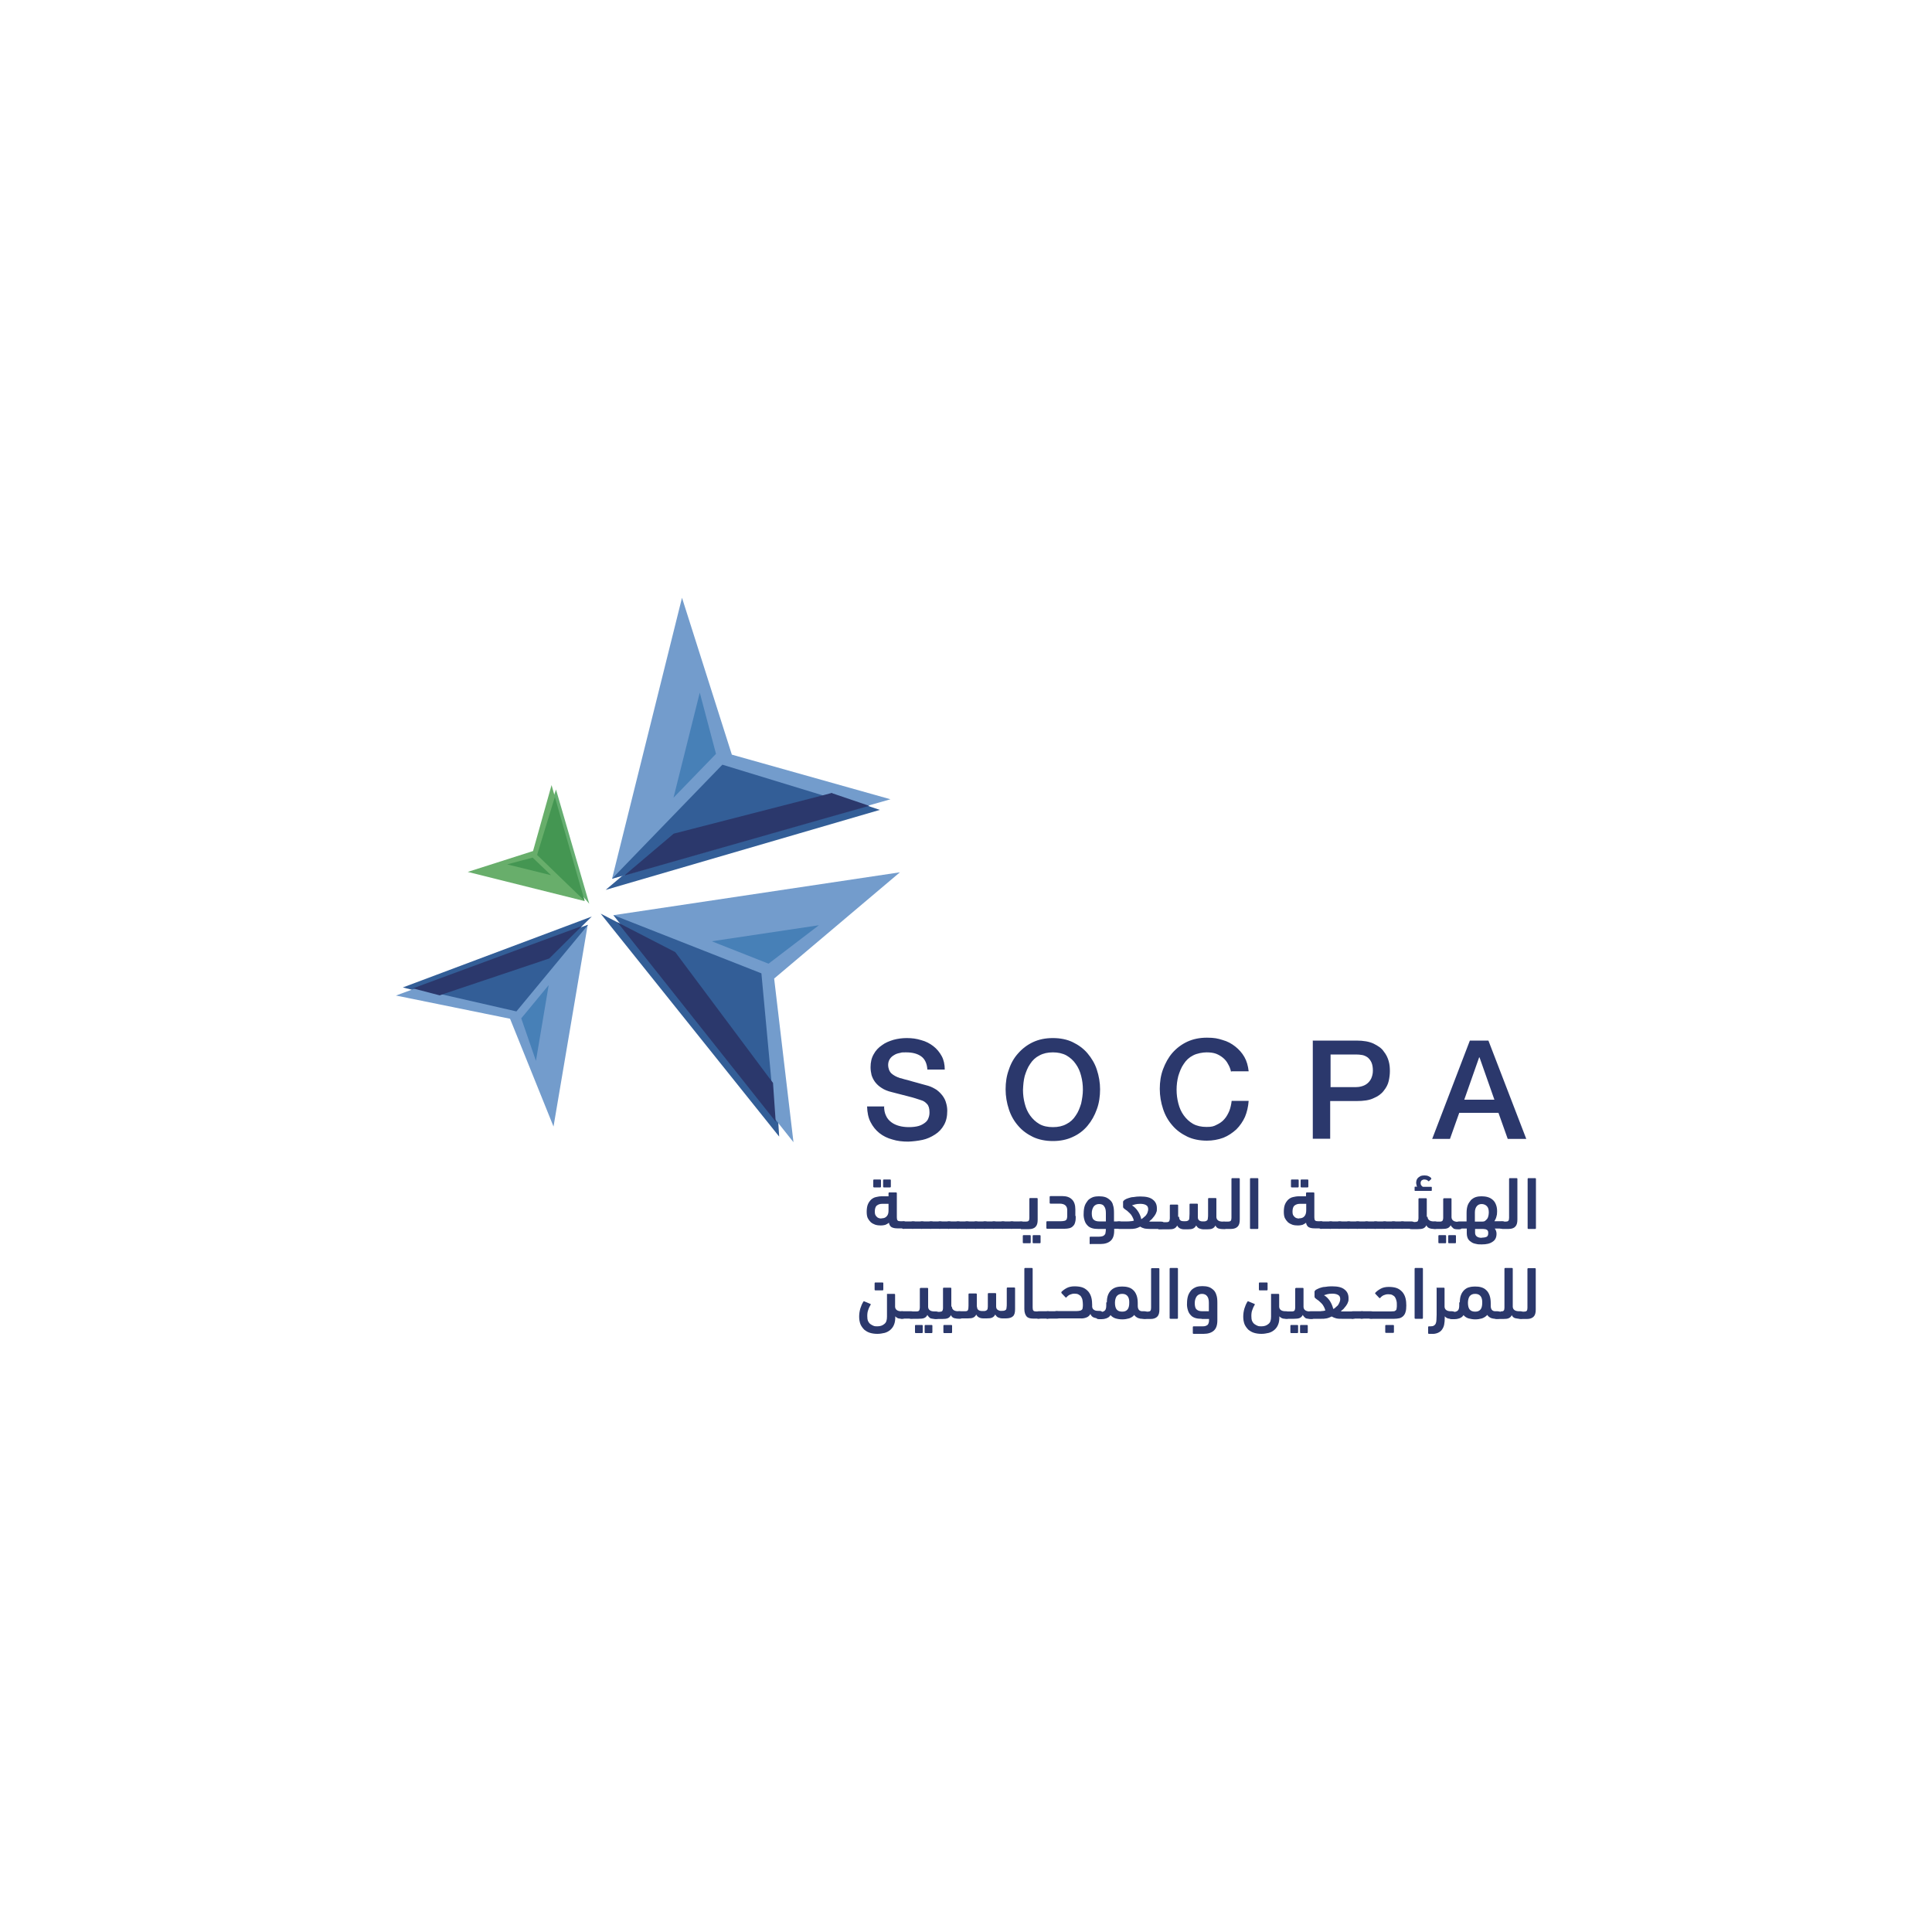 <?xml version="1.0" encoding="UTF-8"?>
<svg id="Layer_2" xmlns="http://www.w3.org/2000/svg" version="1.1" viewBox="0 0 1000 1000">
  <!-- Generator: Adobe Illustrator 29.2.1, SVG Export Plug-In . SVG Version: 2.1.0 Build 116)  -->
  <defs>
    <style>
      .st0 {
        fill: #739ccc;
      }

      .st1 {
        fill: #2b386c;
      }

      .st2 {
        fill: #4780b7;
      }

      .st3 {
        fill: #335e97;
      }

      .st4 {
        fill: #449652;
      }

      .st5 {
        fill: #65ae71;
      }

      .st6 {
        fill: #68ae6b;
      }
    </style>
  </defs>
  <path class="st1" d="M757.9,569.2h15.6l-7.7-21.9h-.2l-7.7,21.9ZM760.9,538.6h9.5l19.6,50.9h-9.6l-4.8-13.5h-20.3l-4.8,13.5h-9.2s19.5-50.9,19.5-50.9ZM457.6,572.5c0,1.9.3,3.6,1,5,.6,1.4,1.6,2.5,2.8,3.4,1.2.9,2.6,1.5,4.1,1.9,1.5.4,3.2.6,5,.6s3.6-.2,5-.6c1.4-.4,2.5-1.1,3.3-1.7.9-.7,1.5-1.5,1.8-2.5.4-1,.5-1.9.5-2.9,0-1.9-.4-3.4-1.3-4.3-.8-.9-1.8-1.6-2.9-1.9-2.1-.7-4.2-1.4-6.3-1.9-2.3-.6-5.3-1.4-8.9-2.3-2.2-.5-4.1-1.3-5.4-2.2-1.3-.8-2.5-1.9-3.4-3.1-.8-1.1-1.4-2.3-1.8-3.6-.3-1.3-.5-2.6-.5-4,0-2.6.5-4.8,1.6-6.7,1-1.9,2.5-3.5,4.3-4.7,1.7-1.3,3.7-2.1,6-2.8,2.2-.6,4.5-.9,6.8-.9,2.7,0,5.1.3,7.6,1.1,2.3.6,4.4,1.7,6.2,3.1,1.8,1.4,3.2,3.1,4.3,5.1,1.1,2,1.6,4.4,1.6,7h-9c-.2-3.3-1.4-5.6-3.3-6.9-2-1.4-4.6-2-7.7-2s-2.1.1-3.2.3c-1.1.2-2.1.5-3,1.1-.9.5-1.7,1.2-2.2,2-.6.9-.9,1.9-.9,3.2s.5,3.2,1.7,4.3c1.1,1,2.6,1.8,4.4,2.4.2,0,1,.2,2.2.6,1.3.3,2.8.7,4.4,1.2,1.6.4,3.2.9,4.7,1.3,1.5.4,2.7.7,3.3.9,1.7.5,3.1,1.3,4.4,2.1,1.3,1,2.2,1.9,3.1,3.1.9,1.2,1.5,2.5,1.8,3.7.4,1.3.6,2.7.6,4,0,2.9-.5,5.3-1.7,7.4-1.1,2-2.7,3.7-4.6,4.9-2,1.3-4.2,2.3-6.5,2.8-2.4.5-4.9.8-7.4.9-2.9,0-5.7-.3-8.2-1.1-2.6-.7-4.8-1.8-6.7-3.3-1.9-1.5-3.5-3.5-4.6-5.7-1.2-2.3-1.7-5-1.8-8.1h8.9c0-.1,0-.1,0-.1ZM545,544.7c-2.7,0-5,.5-7,1.6-2,1-3.6,2.5-4.8,4.4-1.3,1.8-2.1,4-2.8,6.2-.6,2.3-.8,4.7-.9,7.2,0,2.5.3,4.8.9,7.1.6,2.4,1.5,4.4,2.8,6.2,1.3,1.8,2.9,3.3,4.8,4.4,1.9,1.1,4.3,1.6,7,1.6s5-.5,7-1.6c2-1,3.6-2.5,4.8-4.4,1.3-1.8,2.1-4,2.8-6.2.5-2.4.9-4.7.9-7.2s-.3-4.8-.9-7.1c-.6-2.4-1.5-4.4-2.8-6.2-1.2-1.8-2.9-3.3-4.8-4.4-2-1.1-4.4-1.6-7-1.6h0ZM545,537.3c3.8,0,7.3.7,10.2,2.1,2.9,1.4,5.6,3.3,7.7,5.8,2.1,2.5,3.8,5.3,4.8,8.4,1.1,3.3,1.7,6.8,1.7,10.2,0,3.6-.5,7.2-1.7,10.4-1.1,3.1-2.7,6-4.8,8.5-2.1,2.5-4.6,4.4-7.7,5.8-3,1.4-6.4,2.1-10.2,2.1s-7.3-.7-10.3-2.1c-2.9-1.4-5.6-3.3-7.7-5.8-2.2-2.5-3.8-5.4-4.8-8.5-1.1-3.3-1.7-6.8-1.7-10.4,0-3.6.5-7,1.7-10.2,1-3.1,2.6-6,4.8-8.4,2.1-2.4,4.7-4.4,7.7-5.8,3-1.4,6.4-2.1,10.2-2.1h0ZM637.2,554.8c-.3-1.4-.8-2.8-1.6-4.1-.6-1.2-1.5-2.3-2.6-3.2-1.1-.9-2.3-1.6-3.6-2.1-1.4-.5-3-.7-4.9-.7s-5,.5-7,1.6c-2,1-3.6,2.5-4.8,4.4-1.3,1.8-2.1,4-2.8,6.2-.6,2.3-.9,4.7-.9,7.1,0,2.5.3,4.8.9,7.1.6,2.4,1.5,4.4,2.8,6.2,1.3,1.8,2.9,3.3,4.8,4.4,2,1.1,4.3,1.6,7,1.6s3.7-.3,5.2-1.1c1.5-.7,2.9-1.6,4-2.9,1.1-1.2,1.9-2.7,2.6-4.3.6-1.6,1-3.4,1.2-5.2h8.8c-.2,3-.9,5.9-1.9,8.3-1.1,2.4-2.6,4.6-4.5,6.5-2,1.8-4.2,3.3-6.7,4.3-2.7,1-5.6,1.5-8.5,1.5-3.8,0-7.3-.7-10.2-2.1-2.9-1.4-5.6-3.3-7.7-5.8-2.2-2.5-3.8-5.4-4.8-8.5-1.1-3.3-1.7-6.8-1.7-10.4,0-3.6.5-7,1.7-10.2,1.2-3.2,2.8-6.1,4.8-8.4,2.1-2.4,4.7-4.4,7.7-5.8,3-1.4,6.4-2.1,10.2-2.1s5.6.4,8.1,1.2c2.6.7,4.7,1.9,6.6,3.4,1.9,1.5,3.5,3.3,4.7,5.4,1.2,2.1,1.9,4.6,2.2,7.4h-9v.3h0ZM688.6,562.7h13c1,0,2-.1,3.1-.4,1.1-.3,2-.7,2.9-1.4.9-.7,1.6-1.6,2.1-2.6.5-1.1.9-2.5.9-4.1s-.2-3-.7-4.2c-.5-1.1-1.1-1.9-1.9-2.6-.8-.6-1.8-1.1-2.8-1.3-1.1-.2-2.2-.3-3.3-.3h-13.2v16.8ZM679.6,538.6h22.5c3.6,0,6.6.5,8.9,1.6,2.2,1.1,4.1,2.3,5.2,4,1.3,1.6,2.1,3.3,2.6,5.1s.6,3.5.6,5.1-.2,3.3-.6,5.1-1.3,3.5-2.6,5.1c-1.2,1.6-3,2.9-5.2,3.8-2.2,1.1-5.2,1.5-8.9,1.5h-13.6v19.5h-9v-50.9h0Z"/>
  <path class="st3" d="M310.9,472.9l92.4,115.4-1.7-27-50.7-67.8-40-20.6h0Z"/>
  <path class="st0" d="M317.5,473.8l93.2,117.4-10-84.7,65.1-55s-148.3,22.2-148.3,22.2Z"/>
  <path class="st3" d="M401.1,579.1l-7-75.3-76.5-30.1s83.6,105.4,83.6,105.4Z"/>
  <path class="st2" d="M423.9,478.9l-55.5,8.3,29.4,11.6,26.2-20Z"/>
  <path class="st3" d="M429.8,410.6l-81.9,20.9-34.4,29.1,141.9-41.4-25.6-8.6h0Z"/>
  <path class="st0" d="M353,309.4l-36.2,145.4,144.1-41.1-82.1-23.1-25.8-81.2h0Z"/>
  <path class="st3" d="M373.9,395.8l-57.1,59h.1l129.3-36.9s-72.3-22.1-72.3-22.1Z"/>
  <path class="st2" d="M362.2,358.5l-13.6,54.4,22-22.7-8.4-31.7h0Z"/>
  <path class="st5" d="M287.8,408.6l-3.6,10.7,8.7,34.2,12.1,14.3s-17.2-59.1-17.2-59.1Z"/>
  <path class="st6" d="M285.5,406.3l-9.6,34.2-33.8,10.8,60.5,15.1s-17.1-60-17.1-60Z"/>
  <path class="st4" d="M287.2,412.5l-9.2,30,24.6,23.8-15.4-53.8h0ZM275.7,443.9l-13.2,3.5,22.7,5.6-9.5-9.1Z"/>
  <path class="st3" d="M208.5,511.1l18.5,4.7,56.7-19.1,22.6-22.3-97.8,36.7h0Z"/>
  <path class="st0" d="M205,515.3l59,12,22.5,55.8,17.7-104.4-99.3,36.6Z"/>
  <path class="st3" d="M304.3,478.7l-89.1,32.9,52.1,11.9,37-44.7Z"/>
  <path class="st2" d="M269.8,527.1l7.6,22,6.6-39.2-14.2,17.2h0Z"/>
  <path class="st1" d="M400.1,560.5l-2.5-3.3-48.1-64.4-29.9-15.4,80.1,100.9,1.8,2.3s-1.4-20.2-1.4-20.2ZM430.7,410.4h-.1l-4.1,1.1-77.8,20-25.6,21.7,102.1-29.1,24.7-7-19.1-6.5ZM213.8,511.6l13.8,3.6,2.8-1,53.9-18.1,16.9-16.8-87.3,32.2h0ZM457.5,614.6c-.2,0-.4-.1-.4-.4v-3.3c0-.2.1-.4.4-.4h3.2c.2,0,.4.1.4.4v3.3c0,.2-.1.4-.4.4h-3.2ZM456.2,630.6c1.3,0,2.1-.3,2.8-1.1s.9-1.7.9-3.1v-3.3h-3.4c-1,0-1.9.3-2.7.9-.6.5-1,1.6-1,3.1s.3,2,1,2.7c.5.6,1.4.9,2.5.9ZM452.4,614.6c-.2,0-.4-.1-.4-.4v-3.3c0-.2.1-.4.4-.4h3.2c.2,0,.4.1.4.4v3.3c0,.2-.1.4-.4.4h-3.2ZM459.9,619.3v-1.7c0-.2.1-.4.4-.4h3.5c.2,0,.4.1.4.4v12.5c0,.7.1,1.3.4,1.6.3.3.7.4,1.4.4h1.5c1.1,0,1.6.6,1.6,1.9s-.1,1.3-.3,1.5-.6.3-1.2.3h-3.1c-1.3,0-2.2-.2-3-.6-.7-.4-1.2-1.2-1.4-2.3-.6.5-1.2.8-1.9,1.1-.8.2-1.6.3-2.3.3-1,0-1.9-.1-2.9-.4-.8-.3-1.6-.7-2.3-1.3-.7-.7-1.2-1.4-1.6-2.2-.4-1-.5-2-.5-3.3s.2-2.8.6-3.7c.4-1,1-1.8,1.7-2.5.7-.6,1.5-1.1,2.5-1.3.9-.2,1.8-.4,2.9-.4h3.6v.2h0Z"/>
  <path class="st1" d="M468,636.1c-.5,0-.9-.1-1.1-.4-.2-.2-.3-.7-.3-1.5s.1-1.3.3-1.6c.2-.3.5-.4,1.1-.4h4.7c.5,0,.9.1,1.2.4.2.3.4.7.4,1.5s-.1,1.4-.3,1.6-.6.3-1.2.3h-4.8Z"/>
  <path class="st1" d="M472.6,636.1c-.5,0-.9-.1-1.1-.4-.2-.2-.3-.7-.3-1.5s.1-1.3.3-1.6.5-.4,1.1-.4h4.7c.5,0,.9.1,1.2.4.2.3.4.7.4,1.5s-.1,1.4-.3,1.6-.6.3-1.2.3h-4.8s0,.1,0,.1Z"/>
  <path class="st1" d="M477.3,636.1c-.5,0-.9-.1-1.1-.4-.2-.2-.3-.7-.3-1.5s.1-1.3.3-1.6c.2-.3.5-.4,1.1-.4h4.7c.5,0,.9.1,1.2.4.2.3.4.7.4,1.5s-.1,1.4-.3,1.6c-.2.2-.6.3-1.2.3h-4.8s0,.1,0,.1Z"/>
  <path class="st1" d="M481.9,636.1c-.5,0-.9-.1-1.1-.4-.2-.2-.3-.7-.3-1.5s.1-1.3.3-1.6c.2-.3.5-.4,1.1-.4h4.7c.5,0,.9.1,1.2.4.2.3.4.7.4,1.5s-.1,1.4-.3,1.6-.6.3-1.2.3h-4.8s0,.1,0,.1Z"/>
  <path class="st1" d="M486.6,636.1c-.5,0-.9-.1-1.1-.4-.2-.2-.3-.7-.3-1.5s.1-1.3.3-1.6c.2-.3.5-.4,1.1-.4h4.7c.5,0,.9.1,1.2.4.2.3.4.7.4,1.5s-.1,1.4-.3,1.6-.6.3-1.2.3h-4.8s0,.1,0,.1Z"/>
  <path class="st1" d="M491.2,636.1c-.5,0-.9-.1-1.1-.4-.2-.2-.3-.7-.3-1.5s.1-1.3.3-1.6.5-.4,1.1-.4h4.7c.5,0,.9.1,1.2.4.2.3.4.7.4,1.5s-.1,1.4-.3,1.6c-.2.2-.6.3-1.2.3h-4.8s0,.1,0,.1Z"/>
  <path class="st1" d="M495.9,636.1c-.5,0-.9-.1-1.1-.4-.2-.2-.3-.7-.3-1.5s.1-1.3.3-1.6c.2-.3.5-.4,1.1-.4h4.7c.5,0,.9.1,1.2.4.2.3.4.7.4,1.5s-.1,1.4-.3,1.6-.6.3-1.2.3h-4.8s0,.1,0,.1Z"/>
  <path class="st1" d="M500.5,636.1c-.5,0-.9-.1-1.1-.4-.2-.2-.3-.7-.3-1.5s.1-1.3.3-1.6.5-.4,1.1-.4h4.7c.5,0,.9.1,1.2.4.2.3.4.7.4,1.5s-.1,1.4-.3,1.6-.6.3-1.2.3h-4.8c0,.1,0,.1,0,.1Z"/>
  <path class="st1" d="M505.2,636.1c-.5,0-.9-.1-1.1-.4-.2-.2-.3-.7-.3-1.5s.1-1.3.3-1.6.5-.4,1.1-.4h4.7c.5,0,.9.1,1.2.4.2.3.4.7.4,1.5s-.1,1.4-.3,1.6-.6.3-1.2.3h-4.8c0,.1,0,.1,0,.1Z"/>
  <path class="st1" d="M509.8,636.1c-.5,0-.9-.1-1.1-.4-.2-.2-.3-.7-.3-1.5s.1-1.3.3-1.6.5-.4,1.1-.4h4.7c.5,0,.9.1,1.2.4.2.3.4.7.4,1.5s-.1,1.4-.3,1.6-.6.3-1.2.3h-4.8s0,.1,0,.1Z"/>
  <path class="st1" d="M514.5,636.1c-.5,0-.9-.1-1.1-.4-.2-.2-.3-.7-.3-1.5s.1-1.3.3-1.6.5-.4,1.1-.4h4.7c.5,0,.9.1,1.2.4.2.3.4.7.4,1.5s-.1,1.4-.3,1.6-.6.3-1.2.3h-4.8Z"/>
  <path class="st1" d="M519.1,636.1c-.5,0-.9-.1-1.1-.4-.2-.2-.3-.7-.3-1.5s.1-1.3.3-1.6.5-.4,1.1-.4h4.7c.5,0,.9.1,1.2.4.2.3.4.7.4,1.5s-.1,1.4-.3,1.6c-.2.2-.6.3-1.2.3h-4.8s0,.1,0,.1Z"/>
  <path class="st1" d="M523.8,636.1c-.5,0-.9-.1-1.1-.4-.2-.2-.3-.7-.3-1.5s.1-1.3.3-1.6.5-.4,1.1-.4h4.7c.5,0,.9.1,1.2.4.2.3.4.7.4,1.5s-.1,1.4-.3,1.6-.6.3-1.2.3h-4.8s0,.1,0,.1Z"/>
  <path class="st1" d="M534.9,643.5c-.2,0-.4-.1-.4-.4v-3.4c0-.2.1-.4.4-.4h3.3c.2,0,.4.1.4.4v3.4c0,.2-.1.4-.4.4h-3.3ZM529.8,643.5c-.2,0-.4-.1-.4-.4v-3.4c0-.2.1-.4.4-.4h3.3c.2,0,.4.1.4.4v3.4c0,.2-.1.4-.4.4h-3.3ZM528.5,636c-.4,0-.8,0-1.2-.3-.2-.2-.4-.7-.4-1.4s.1-1.3.3-1.6c.2-.3.6-.4,1.2-.4h2.6c.6,0,1.1-.1,1.4-.4s.4-.9.4-1.6v-9.8c0-.2.1-.4.4-.4h3.5c.2,0,.4.1.4.4v10.8c0,1.7-.3,2.9-1.1,3.7-.6.7-1.8,1.2-3.4,1.2h-4.2c0-.1,0-.1,0-.1ZM556.8,629.4c0,1.1,0,2.2-.3,3.2-.2.8-.5,1.5-1.1,2-.4.5-1.1.9-1.8,1.1-.8.2-1.7.3-2.6.3h-9c-.2,0-.4-.1-.4-.4v-3.1c0-.2.1-.4.4-.4h7.2c.7,0,1.3-.1,1.7-.2.4,0,.7-.3,1-.5.2-.2.3-.5.4-1,.1-.4.1-.9.1-1.4v-2.6c0-2.2-1.3-3.4-4-3.4h-4.7c-.2,0-.4-.1-.4-.4v-3.1c0-.2.1-.4.4-.4h6.2c2,0,3.7.5,4.9,1.7,1.2,1.1,1.8,2.9,1.8,5.2v3.4s.1,0,.1,0ZM568.9,623.2c-1.1,0-2.1.4-2.8,1.3-.6.9-1,2-1,3.5s.3,2.8,1,3.3c.6.6,1.6.9,2.9.9h3.4v-4.4c0-1.5-.3-2.7-.9-3.4-.5-.9-1.5-1.2-2.7-1.2ZM564.4,644c-.2,0-.4-.1-.4-.4v-3.1c0-.2.1-.4.4-.4h4.5c.6,0,1.1-.1,1.6-.2.4-.1.8-.3,1.1-.6.3-.3.6-.7.6-1.2.1-.5.2-1.2.2-2h-4c-1.2,0-2.2-.1-3.2-.4-.9-.3-1.7-.7-2.3-1.4-.7-.7-1.2-1.5-1.5-2.5-.4-1.2-.6-2.5-.5-3.7,0-1.6.2-2.9.6-4.1.4-1.1,1.1-2,1.7-2.8.7-.7,1.6-1.2,2.6-1.6,1-.3,1.9-.4,3-.4s2.2.1,3.2.4,1.8.9,2.5,1.5c.8.7,1.4,1.6,1.6,2.7.4,1.1.5,2.5.5,4v4.4h2.7c.5,0,.9.1,1.2.4.3.4.4,1,.4,1.5,0,.9-.1,1.4-.3,1.6-.2.2-.6.3-1.2.3h-2.7v.9c0,2.5-.6,4.2-1.8,5.3-1.2,1.1-3,1.7-5.3,1.7h-5.1s0,.2,0,.2Z"/>
  <path class="st1" d="M590.8,631c.5-.3.9-.6,1.3-1,.4-.3.9-.7,1.2-1.2.3-.4.6-.9.7-1.4.2-.5.3-1,.3-1.5,0-1.1-.4-1.8-1.2-2.2-.7-.4-1.7-.6-2.9-.6s-1.9.1-2.7.3c-.7.2-1.3.4-1.6.5,1.2.7,2.2,1.7,3,2.9.9,1.3,1.5,2.7,1.8,4.2h0ZM590.3,619.3c3,0,5.1.5,6.5,1.7,1.4,1.1,2,2.6,2,4.4s-.1,1.5-.3,2.1c-.2.7-.6,1.3-1,1.9l-1.3,1.6c-.5.4-1,.9-1.4,1.2.2,0,.4.1.6.1h5.6c.6,0,1,.1,1.2.4.2.3.3.9.3,1.6s-.1,1.2-.3,1.5c-.2.2-.6.3-1.2.3h-5.8c-1,0-1.8-.1-2.7-.2-.8-.2-1.6-.5-2.3-1-.8.4-1.7.8-2.7,1-1,.2-1.8.2-2.6.2h-5.6c-.5,0-.9-.1-1.2-.4s-.4-.7-.4-1.5.1-1.2.2-1.5c.2-.3.5-.5,1.3-.5h4.5c.4,0,.9,0,1.4-.1.5,0,1.2-.1,1.8-.3-.2-.8-.5-1.5-.9-2.2-.3-.6-.7-1.1-1.2-1.6-.4-.4-1-.9-1.4-1.3-.5-.3-1-.7-1.5-1.1-.3-.2-.4-.4-.5-.5,0-.2-.1-.3-.1-.5v-2.5c0-.3.2-.6.7-1,.6-.4,1.2-.7,1.9-.9.9-.3,1.8-.6,2.8-.6,1.1-.2,2.2-.3,3.3-.3Z"/>
  <path class="st1" d="M610.3,629.8c0,.9.2,1.4.6,1.8.4.4,1.1.5,2,.5s1.2,0,1.5-.1c.4-.1.6-.3.9-.5.2-.3.3-.8.3-1.2,0-.5.1-1.2.1-2v-4.9c0-.2.1-.4.4-.4h3.5c.2,0,.4.1.4.4v6.5c0,.9.2,1.4.7,1.8.6.4,1.2.5,1.9.5.6,0,1.1,0,1.4-.1.3-.1.6-.3.9-.5.2-.3.3-.8.3-1.2.1-.5.1-1.2.1-1.9v-8c0-.2.1-.4.4-.4h3.5c.2,0,.4.1.4.4v9.4c0,.7.3,1.4.9,1.8.5.4,1.4.6,2.3.6h.6c.5,0,.9.1,1.2.4.2.3.4.7.4,1.5s-.1,1.3-.4,1.6c-.2.3-.6.4-1.2.4-1,0-1.9-.1-2.6-.3-.7-.2-1.3-.7-1.7-1.6-.3.7-.9,1.3-1.6,1.6-.6.3-1.6.4-2.8.4h-1.7c-.8,0-1.6-.2-2.4-.5-.6-.3-1.1-.9-1.5-1.5-.3.7-.9,1.3-1.6,1.6-.6.3-1.6.4-2.8.4h-1.7c-1.8,0-3.1-.7-3.7-2-.3.7-.9,1.3-1.6,1.6-.6.3-1.6.4-2.8.4h-4.9c-.2,0-.4,0-.5-.2-.1-.1-.3-.3-.3-.5-.1-.2-.1-.5-.1-1,0-.7.1-1.3.3-1.6s.6-.4,1.2-.4h3.1c.4,0,.7,0,1.1-.2.3-.1.4-.4.5-.6.1-.4.2-.8.2-1.2v-6.7c0-.2.1-.4.4-.4h3.5c.2,0,.4.1.4.4v5.9h.1,0Z"/>
  <path class="st1" d="M633.8,636c-.4,0-.8,0-1.2-.3-.2-.2-.4-.7-.4-1.5s.1-1.3.3-1.5c.2-.3.6-.4,1.2-.4h1.9c.6,0,1.1-.1,1.4-.4.3-.3.4-.9.4-1.6v-20.1c0-.2.1-.4.4-.4h3.5c.2,0,.4.1.4.4v21c0,1.7-.3,2.9-1.1,3.7-.7.7-1.8,1.2-3.4,1.2h-3.5s0-.1,0-.1ZM651.3,635.7c0,.2-.1.4-.4.4h-3.5c-.2,0-.4-.1-.4-.4v-25.5c0-.2.1-.4.4-.4h3.5c.2,0,.4.1.4.4v25.5ZM673.6,614.6c-.2,0-.4-.1-.4-.4v-3.3c0-.2.1-.4.4-.4h3.2c.2,0,.4.1.4.4v3.3c0,.2-.1.4-.4.4h-3.2ZM672.4,630.6c1.3,0,2.1-.3,2.8-1.1.6-.7.9-1.7.9-3.1v-3.3h-3.4c-1,0-1.9.3-2.7.9-.6.5-1,1.6-1,3.1s.3,2,1,2.7c.5.6,1.4.9,2.5.9ZM668.6,614.6c-.2,0-.4-.1-.4-.4v-3.3c0-.2.1-.4.4-.4h3.2c.2,0,.4.1.4.4v3.3c0,.2-.1.4-.4.4h-3.2ZM676,619.3v-1.7c0-.2.1-.4.4-.4h3.5c.2,0,.4.1.4.4v12.5c0,.7.1,1.3.4,1.6.3.3.7.4,1.4.4h1.5c1.1,0,1.6.6,1.6,1.9s-.1,1.3-.3,1.5-.6.3-1.2.3h-3.3c-1.3,0-2.2-.2-3-.6-.7-.4-1.2-1.2-1.4-2.3-.6.5-1.2.8-1.9,1.1-.8.2-1.6.3-2.3.3-1,0-2-.1-2.9-.4-.8-.3-1.6-.7-2.3-1.3-.7-.7-1.2-1.4-1.6-2.2-.4-1-.5-2-.5-3.3s.2-2.8.6-3.7c.4-1,1-1.8,1.7-2.5.7-.6,1.5-1.1,2.5-1.3.9-.2,1.8-.4,2.9-.4h3.8v.2h0Z"/>
  <path class="st1" d="M684.1,636.1c-.5,0-.9-.1-1.1-.4-.2-.2-.3-.7-.3-1.5s.1-1.3.3-1.6.5-.4,1.1-.4h4.7c.5,0,.9.1,1.2.4.2.3.4.7.4,1.5s-.1,1.4-.3,1.6-.6.3-1.2.3h-4.8s0,.1,0,.1Z"/>
  <path class="st1" d="M688.8,636.1c-.5,0-.9-.1-1.1-.4-.2-.2-.3-.7-.3-1.5s.1-1.3.3-1.6.5-.4,1.1-.4h4.7c.5,0,.9.1,1.2.4.2.3.4.7.4,1.5s-.1,1.4-.3,1.6-.6.3-1.2.3h-4.8s0,.1,0,.1Z"/>
  <path class="st1" d="M693.4,636.1c-.5,0-.9-.1-1.1-.4-.2-.2-.3-.7-.3-1.5s.1-1.3.3-1.6.5-.4,1.1-.4h4.7c.5,0,.9.1,1.2.4.2.3.4.7.4,1.5s-.1,1.4-.3,1.6c-.2.2-.6.3-1.2.3h-4.8s0,.1,0,.1Z"/>
  <path class="st1" d="M698.1,636.1c-.5,0-.9-.1-1.1-.4-.2-.2-.3-.7-.3-1.5s.1-1.3.3-1.6.5-.4,1.1-.4h4.7c.5,0,.9.1,1.2.4.2.3.4.7.4,1.5s-.1,1.4-.3,1.6-.6.3-1.2.3h-4.8s0,.1,0,.1Z"/>
  <path class="st1" d="M702.7,636.1c-.5,0-.9-.1-1.1-.4-.2-.2-.3-.7-.3-1.5s.1-1.3.3-1.6.5-.4,1.1-.4h4.7c.5,0,.9.1,1.2.4.2.3.4.7.4,1.5s-.1,1.4-.3,1.6c-.2.2-.6.3-1.2.3h-4.8s0,.1,0,.1Z"/>
  <path class="st1" d="M707.4,636.1c-.5,0-.9-.1-1.1-.4-.2-.2-.3-.7-.3-1.5s.1-1.3.3-1.6.5-.4,1.1-.4h4.7c.5,0,.9.1,1.2.4.2.3.4.7.4,1.5s-.1,1.4-.3,1.6-.6.3-1.2.3h-4.8s0,.1,0,.1Z"/>
  <path class="st1" d="M712,636.1c-.5,0-.9-.1-1.1-.4-.2-.2-.3-.7-.3-1.5s.1-1.3.3-1.6.5-.4,1.1-.4h4.7c.5,0,.9.1,1.2.4.2.3.4.7.4,1.5s-.1,1.4-.3,1.6-.6.3-1.2.3h-4.8s0,.1,0,.1Z"/>
  <path class="st1" d="M716.7,636.1c-.5,0-.9-.1-1.1-.4-.2-.2-.3-.7-.3-1.5s.1-1.3.3-1.6.5-.4,1.1-.4h4.7c.5,0,.9.1,1.2.4.2.3.4.7.4,1.5s-.1,1.4-.3,1.6-.6.3-1.2.3h-4.8s0,.1,0,.1Z"/>
  <path class="st1" d="M721.2,636.1c-.5,0-.9-.1-1.1-.4-.2-.2-.3-.7-.3-1.5s.1-1.3.3-1.6.5-.4,1.1-.4h4.7c.5,0,.9.1,1.2.4.3.4.4,1,.4,1.5,0,.9-.1,1.4-.3,1.6-.2.2-.6.3-1.2.3h-4.8s0,.1,0,.1Z"/>
  <path class="st1" d="M725.9,636.1c-.5,0-.9-.1-1.1-.4-.2-.2-.3-.7-.3-1.5s.1-1.3.3-1.6.5-.4,1.1-.4h4.7c.5,0,.9.1,1.2.4.2.3.4.7.4,1.5s-.1,1.4-.3,1.6-.6.3-1.2.3h-4.8s0,.1,0,.1Z"/>
  <path class="st1" d="M733.6,614.3c-.2-.2-.4-.5-.4-.9-.1-.4-.2-.8-.2-1.2,0-.4.1-.9.2-1.3.1-.4.4-.9.7-1.2.3-.3.7-.6,1.4-1,.5-.2,1.2-.3,2-.3s1.5.1,2.1.4c.6.3,1.2.6,1.4,1.1.1.2.1.3,0,.4l-1.2,1.1c-.1.1-.2.1-.3-.1-.2-.2-.5-.4-.9-.6-.4-.1-.8-.2-1.2-.2-.5,0-1,.2-1.4.5-.3.3-.5.8-.5,1.3,0,.5.1,1,.4,1.3.2.3.5.6.9.7h4.3c.1,0,.2.1.2.3v1.5c0,.2-.1.3-.2.3h-8.5c-.1,0-.2-.1-.2-.3v-1.6c0-.2.1-.3.2-.3h1.2ZM738.9,629.8c0,.7.3,1.4.9,1.8.5.4,1.4.6,2.3.6h.6c.5,0,.9.1,1.2.4.2.3.4.7.4,1.5s-.1,1.3-.3,1.6c-.2.3-.6.4-1.2.4-.9,0-1.8,0-2.7-.3-.8-.2-1.5-.8-1.8-1.6-.3.7-.9,1.3-1.6,1.6-.7.3-1.7.4-2.9.4h-3.1c-.4,0-.8,0-1.2-.2-.3-.3-.4-.7-.4-1.1,0-.6.1-1.3.3-1.7.2-.5.6-.7,1.2-.7h1.8c.4,0,.7-.1,1.1-.2.3-.1.4-.4.5-.6.1-.4.2-.8.2-1.2v-9.9c0-.2.1-.4.4-.4h3.5c.2,0,.4.1.4.4v9.2s.2,0,.2,0Z"/>
  <path class="st1" d="M750,643.5c-.2,0-.4-.1-.4-.4v-3.4c0-.2.1-.4.4-.4h3.2c.2,0,.4.1.4.4v3.4c0,.2-.1.4-.4.4h-3.2ZM744.9,643.5c-.2,0-.4-.1-.4-.4v-3.4c0-.2.1-.4.4-.4h3.2c.2,0,.4.1.4.4v3.4c0,.2-.1.4-.4.4h-3.2ZM750.9,634.1c-.3.7-.9,1.3-1.6,1.6-.7.3-1.7.4-3,.4h-3.6c-.4,0-.8,0-1.2-.3-.2-.2-.4-.7-.4-1.5s.1-1.3.3-1.6c.2-.3.6-.4,1.2-.4h2.6c.4,0,.7,0,1.1-.2.3-.1.4-.4.5-.6.1-.3.2-.6.2-1.2v-9.7c0-.1.1-.2.2-.3.1-.1.3-.1.4-.1h3.3c.2,0,.4.1.4.4v9.4c0,.7.3,1.4.9,1.8.5.4,1.4.6,2.3.6h.6c.5,0,.9.1,1.2.4.2.3.4.7.4,1.5s-.1,1.3-.3,1.6c-.2.3-.6.4-1.2.4-.9,0-1.8,0-2.7-.3-.6-.5-1.3-1.1-1.7-1.9Z"/>
  <path class="st1" d="M767,640.6c1.2,0,2-.2,2.6-.5.5-.4.7-1,.7-1.7s0-.7-.1-1.1c-.1-.3-.3-.5-.5-.7-.4-.2-.8-.4-1.2-.4-.4-.1-1.1-.1-1.8-.1h-3.2v2c0,1.6,1.2,2.6,3.5,2.6h0ZM767,623.2c-1.1,0-1.9.3-2.6,1.1-.6.7-1,1.8-1,3.2v4.8h3.8c.6,0,1.1-.1,1.5-.4.4-.3.7-.6,1.1-1.1s.4-1,.6-1.5c.1-.5.2-1.2.2-1.7,0-1.5-.3-2.6-1-3.3-.7-.7-1.6-1.1-2.8-1.1h0ZM753.8,634.1c0-.7.1-1.3.3-1.5.2-.3.6-.4,1.2-.4h3.8v-4.4c0-1.6.2-2.9.6-4,.4-1.1,1.1-1.9,1.7-2.7.7-.6,1.5-1.2,2.5-1.5,1-.3,1.9-.4,2.9-.4s2.2.1,3.2.4c1,.3,1.8.7,2.6,1.4.7.6,1.3,1.4,1.7,2.5.4,1,.6,2.1.6,3.5s-.1,1.9-.4,2.9c-.2.8-.6,1.5-1,2.2h4c.5,0,1,.1,1.2.4.2.2.3.7.3,1.5s-.1,1.2-.4,1.5c-.2.3-.6.4-1.2.4h-3.7c.6.8.9,1.7.9,2.7,0,1.8-.6,3.2-2,4.1-1.4,1-3.2,1.4-5.6,1.4s-2.2-.1-3.2-.3c-1-.2-1.8-.5-2.5-1.1-.7-.4-1.3-1.1-1.6-1.8-.4-.9-.5-1.8-.5-2.8v-2.2h-3.8c-1,.1-1.5-.5-1.5-1.8Z"/>
  <path class="st1" d="M777.5,636c-.4,0-.8,0-1.2-.3-.2-.2-.4-.7-.4-1.5s.1-1.3.3-1.5c.2-.3.6-.4,1.2-.4h1.9c.6,0,1.1-.1,1.4-.4.3-.3.4-.9.4-1.6v-20.1c0-.2.1-.4.4-.4h3.5c.2,0,.4.1.4.4v21c0,1.7-.3,2.9-1.1,3.7-.6.7-1.8,1.2-3.4,1.2h-3.5s0-.1,0-.1ZM795,635.7c0,.2-.1.4-.4.4h-3.5c-.2,0-.4-.1-.4-.4v-25.5c0-.2.1-.4.4-.4h3.5c.2,0,.4.1.4.4v25.5ZM453.1,667.9c-.2,0-.4-.1-.4-.4v-3.3c0-.2.1-.4.4-.4h3.7c.2,0,.4.1.4.4v3.3c0,.2-.1.4-.4.4h-3.7ZM459,670.1c0-.2.1-.4.4-.4h3.5c.2,0,.4.1.4.4v6.2c0,.7.3,1.4.9,1.8.5.4,1.4.6,2.3.6h.4c.5,0,.9.1,1.2.4.2.3.4.7.4,1.5s-.1,1.3-.3,1.6c-.2.3-.6.4-1.2.4s-1.5-.1-2-.2c-.6-.2-1.2-.6-1.6-1.1v.4c0,1.5-.2,2.8-.6,3.8-.8,2.2-2.7,3.8-4.9,4.4-1.3.3-2.5.5-3.8.5-1.4,0-2.7-.2-3.7-.5-1.1-.3-2.1-.9-3-1.6-.8-.8-1.5-1.7-2-2.8-.5-1.3-.7-2.6-.7-4,0-1.4.2-2.8.6-4.2.4-1.3.9-2.5,1.6-3.6.1-.2.3-.2.5-.1l3.1,1.3c.1.1.2.1.2.2s0,.2-.1.3c-.4.7-.9,1.6-1.2,2.6-.4,1-.5,2-.5,3.2s.1,1.8.4,2.6c.3.6.7,1.2,1.3,1.6s1.1.7,1.7.9c.6.2,1.2.2,1.8.2,1.5,0,2.7-.4,3.6-1.2,1-.7,1.4-2,1.4-3.8v-11.5h-.1,0Z"/>
  <path class="st1" d="M467,682.6c-.5,0-.9-.1-1.1-.4-.2-.2-.3-.7-.3-1.5s.1-1.3.3-1.6c.2-.3.5-.4,1.1-.4h4.7c.5,0,.9.1,1.2.4.2.3.4.7.4,1.5s-.1,1.4-.3,1.6c-.2.2-.6.3-1.2.3h-4.8c0,.1,0,.1,0,.1Z"/>
  <path class="st1" d="M479,690c-.2,0-.4-.1-.4-.4v-3.4c0-.2.1-.4.4-.4h3.2c.2,0,.4.1.4.4v3.4c0,.2-.1.4-.4.4h-3.2ZM474,690c-.2,0-.4-.1-.4-.4v-3.4c0-.2.1-.4.4-.4h3.2c.2,0,.4.1.4.4v3.4c0,.2-.1.4-.4.4h-3.2ZM480,680.6c-.3.7-.9,1.3-1.6,1.6-.7.3-1.7.4-3,.4h-3.6c-.4,0-.8,0-1.2-.3-.2-.2-.4-.7-.4-1.5s.1-1.3.3-1.6c.2-.3.6-.4,1.2-.4h2.6c.4,0,.7,0,1.1-.2.3-.1.4-.4.5-.6.1-.4.2-.8.2-1.2v-9.8c0-.1.1-.2.2-.3.1-.1.3-.1.4-.1h3.3c.2,0,.4.1.4.4v9.4c0,.7.3,1.4.9,1.8.5.4,1.4.6,2.4.6h.6c.5,0,.9.1,1.2.4.2.3.4.7.4,1.5s-.1,1.3-.3,1.6c-.2.3-.6.4-1.2.4-1,0-1.9-.1-2.7-.3-.7-.4-1.3-1.1-1.7-1.8h0Z"/>
  <path class="st1" d="M488.7,690c-.2,0-.4-.1-.4-.4v-3.4c0-.2.1-.4.4-.4h3.7c.2,0,.4.1.4.4v3.4c0,.2-.1.4-.4.4h-3.7ZM492.7,676.3c0,.7.3,1.4.9,1.8.5.4,1.4.6,2.4.6h.6c.5,0,.9.1,1.2.4.2.3.4.7.4,1.5s-.1,1.3-.3,1.6c-.2.3-.6.4-1.2.4-1,0-1.9-.1-2.7-.3-.8-.2-1.5-.8-1.8-1.6-.3.7-.9,1.3-1.6,1.6-.7.3-1.7.4-2.9.4h-3.1c-.4,0-.8,0-1.2-.2-.3-.3-.4-.7-.4-1.1,0-.6.1-1.3.3-1.7.2-.5.6-.7,1.2-.7h1.8c.4,0,.7-.1,1.1-.2.3-.1.4-.4.5-.6.1-.3.2-.7.2-1.1v-10.2c0-.2.1-.4.4-.4h3.5c.2,0,.4.1.4.4v9.4h.2Z"/>
  <path class="st1" d="M505.7,676.3c0,1.6,1,2.3,2.8,2.3s1.1,0,1.4-.1c.3,0,.6-.2.9-.4.2-.2.4-.5.4-.9.1-.3.1-1,.1-1.6v-5.9c0-.2.1-.4.4-.4h3.5c.2,0,.4.1.4.4v6.4c0,.9.2,1.4.7,1.8.6.4,1.3.7,2,.6.6,0,1.1,0,1.5-.1.3-.1.6-.3.9-.5.2-.3.3-.8.3-1.2.1-.5.1-1.2.1-2v-7.9c0-.2.1-.4.4-.4h3.5c.2,0,.4.1.4.4v10.8c0,1.8-.3,3-1.1,3.7-.7.7-2,1.1-3.7,1.1h-1.7c-.8,0-1.6-.2-2.3-.5-.6-.3-1.1-.9-1.5-1.5-.3.7-.9,1.3-1.6,1.6-.6.3-1.6.4-2.8.4h-1.7c-1.8,0-3.1-.7-3.7-2-.3.7-.9,1.3-1.6,1.6-.6.3-1.6.4-2.8.4h-4.4c-.4,0-.8,0-1.2-.3-.2-.2-.4-.7-.4-1.4s.1-1.3.3-1.6.6-.4,1.2-.4h3.1c.9,0,1.3-.2,1.5-.6.2-.4.3-1.2.3-2.3v-5.9c0-.2.1-.4.4-.4h3.5c.2,0,.4.1.4.4v6.4h-.1ZM530.2,656.7c0-.2.1-.4.4-.4h3.5c.2,0,.4.1.4.4v20.1c0,.7.1,1.3.4,1.6s.7.4,1.4.4h1.4c.5,0,.9.1,1.2.4.3.4.4,1,.4,1.5,0,.9-.1,1.3-.3,1.5s-.6.3-1.2.3h-3.1c-1.6,0-2.8-.4-3.4-1.2-.6-.7-1.1-2-1.1-3.7v-20.9h-.1Z"/>
  <path class="st1" d="M537.7,682.6c-.5,0-.9-.1-1.1-.4-.2-.2-.3-.7-.3-1.5s.1-1.3.3-1.6c.2-.3.5-.4,1.1-.4h4.7c.5,0,.9.1,1.2.4.2.3.4.7.4,1.5s-.1,1.4-.3,1.6c-.2.2-.6.3-1.2.3h-4.8s0,.1,0,.1Z"/>
  <path class="st1" d="M542.4,682.6c-.5,0-.9-.1-1.1-.4-.2-.2-.3-.7-.3-1.5s.1-1.3.3-1.6c.2-.3.5-.4,1.1-.4h4.7c.5,0,.9.1,1.2.4.2.3.4.7.4,1.5s-.1,1.4-.3,1.6c-.2.2-.6.3-1.2.3h-4.8Z"/>
  <path class="st1" d="M549.2,668.9c.8-.9,1.8-1.6,2.9-2.2,1.1-.6,2.5-.9,4.1-.9s3.2.2,4.4.7c1.2.5,2.1,1.3,2.8,2.1.7.9,1.2,1.9,1.5,3.1.3,1.2.4,2.5.4,3.7v1c.1.7.4,1.3,1,1.6.5.4,1.3.5,2.2.5h.6c.5,0,.9.1,1.2.4.2.3.4.7.4,1.5s-.1,1.3-.3,1.6c-.2.3-.6.4-1.2.4-1,0-2-.1-2.9-.4-.9-.3-1.6-1-1.9-1.9-.5.9-1.2,1.5-2,1.8-1,.4-2.1.6-3.2.5h-12.1c-.5,0-.9-.1-1.2-.4-.3-.4-.4-1-.4-1.5,0-.7.1-1.3.3-1.5.3-.3.7-.4,1.2-.4h10.4c.6,0,1.2-.1,1.6-.2.4,0,.7-.3,1-.5.3-.3.4-.7.4-1.1.1-.4.1-1,.1-1.6s-.1-1.6-.2-2.2c-.1-.7-.4-1.3-.7-1.8-.3-.5-.8-.9-1.4-1.2-.5-.3-1.3-.4-2.1-.4-.8,0-1.6.2-2.3.5-.7.3-1.3.8-1.8,1.4-.2.2-.3.2-.5,0l-2-2.1c-.2-.2-.2-.3,0-.5h0Z"/>
  <path class="st1" d="M580.8,669.7c-1.3,0-2.1.4-2.8,1.2-.5.7-.9,1.9-.9,3.4s.3,2.8.9,3.5c.6.7,1.5,1.1,2.8,1.1s2.1-.3,2.8-1.1c.6-.7.9-1.9.9-3.5.1-3-1.2-4.6-3.6-4.6ZM572.9,674.1c0-1.5.2-2.8.6-3.8.7-1.9,2.2-3.4,4.2-4,1-.3,2-.4,3.1-.4s2.2.1,3.2.4c1,.3,1.8.7,2.6,1.5.7.6,1.3,1.6,1.7,2.7.4,1.1.6,2.5.6,4.1v1.3c0,1.1.3,1.8.7,2.2.4.4,1,.6,1.6.6h1.2c.5,0,.9.1,1.2.4.2.3.4.7.4,1.5s-.1,1.3-.3,1.6-.6.4-1.2.4h-1.4c-.5,0-.9,0-1.4-.2-.5-.1-1-.3-1.4-.6-.4-.3-.9-.6-1.2-1.2-.7.9-1.6,1.4-2.7,1.8-1.1.3-2.2.5-3.5.5s-2.5-.2-3.5-.5c-1-.3-1.9-.9-2.6-1.7-.2.4-.6.8-1,1.1-.3.2-.7.4-1.2.6-.4.1-.7.2-1.2.3-.4,0-.7.1-1.2.1h-1.4c-.5,0-.9-.1-1.2-.4-.3-.4-.4-1-.4-1.5,0-.7.1-1.3.3-1.5.3-.3.7-.4,1.2-.4h1.5c.7,0,1.3-.3,1.7-.7.5-.5.7-1.4.7-2.8,0,0,0-1.4,0-1.4Z"/>
  <path class="st1" d="M592.2,682.6c-.4,0-.8,0-1.2-.3-.2-.2-.4-.7-.4-1.5s.1-1.3.3-1.5c.2-.3.6-.4,1.2-.4h1.9c.6,0,1.1-.1,1.4-.4.3-.3.4-.9.4-1.6v-20.1c0-.2.1-.4.4-.4h3.5c.2,0,.4.1.4.4v21c0,1.7-.3,2.9-1.1,3.7-.7.7-1.8,1.2-3.4,1.2h-3.5s0-.1,0-.1ZM609.7,682.2c0,.2-.1.4-.4.4h-3.5c-.2,0-.4-.1-.4-.4v-25.5c0-.2.1-.4.4-.4h3.5c.2,0,.4.1.4.4v25.5h0ZM622.2,669.7c-1.2,0-2.1.4-2.8,1.3-.6.9-1,2-1,3.5s.3,2.8,1,3.3c.6.6,1.6.9,2.9.9h3.4v-4.4c0-1.5-.3-2.7-.9-3.4-.5-.7-1.4-1.2-2.7-1.2h0ZM621.9,682.6c-1.2,0-2.2-.1-3.2-.4-.9-.3-1.7-.7-2.3-1.4-.7-.7-1.2-1.5-1.5-2.5-.4-1.2-.6-2.5-.5-3.7,0-1.6.2-2.9.6-4.1.4-1.1,1-2,1.7-2.8.7-.7,1.6-1.2,2.6-1.6,1-.3,2-.4,3-.4,1.2,0,2.2.1,3.2.4,1,.3,1.8.9,2.5,1.5.7.6,1.3,1.6,1.6,2.7.4,1.1.5,2.5.5,4v9.1c0,2.5-.6,4.2-1.8,5.3-1.2,1.1-3,1.7-5.3,1.7h-5.2c-.2,0-.4-.1-.4-.4v-3.1c0-.2.1-.4.4-.4h4.5c.5,0,1,0,1.4-.1.4-.1.8-.3,1.2-.5.3-.3.6-.7.7-1.2.2-.5.2-1.2.2-2h-3.7ZM652,667.9c-.2,0-.4-.1-.4-.4v-3.3c0-.2.1-.4.4-.4h3.7c.2,0,.4.1.4.4v3.3c0,.2-.1.4-.4.4h-3.7ZM657.8,670.1c0-.2.1-.4.4-.4h3.5c.2,0,.4.1.4.4v6.2c0,.7.3,1.4.9,1.8.5.4,1.4.6,2.3.6h.4c.5,0,.9.1,1.2.4.2.3.4.7.4,1.5s-.1,1.3-.3,1.6c-.2.3-.6.4-1.2.4-.7,0-1.4,0-2-.2-.6-.2-1.2-.6-1.6-1.1v.4c0,1.5-.2,2.8-.6,3.8-.8,2.2-2.7,3.8-4.9,4.4-1.3.3-2.5.5-3.8.5-1.4,0-2.7-.2-3.7-.5-1.1-.3-2.1-.9-3-1.6-.8-.8-1.5-1.7-2-2.8-.5-1.3-.7-2.6-.7-4,0-1.4.2-2.8.6-4.2.4-1.3.9-2.5,1.6-3.6.1-.2.3-.2.5-.1l3.1,1.3c.1.1.2.1.2.2s0,.2-.1.3c-.5.8-.9,1.7-1.2,2.6-.4,1-.5,2-.5,3.2s.1,1.8.4,2.6c.3.6.7,1.2,1.3,1.6s1.1.7,1.7.9c.6.2,1.2.2,1.8.2,1.5,0,2.7-.4,3.6-1.2,1-.7,1.4-2,1.4-3.8v-11.5h-.1Z"/>
  <path class="st1" d="M673.3,690c-.2,0-.4-.1-.4-.4v-3.4c0-.2.1-.4.4-.4h3.2c.2,0,.4.1.4.4v3.4c0,.2-.1.4-.4.4h-3.2ZM668.3,690c-.2,0-.4-.1-.4-.4v-3.4c0-.2.1-.4.4-.4h3.2c.2,0,.4.1.4.4v3.4c0,.2-.1.4-.4.4h-3.2ZM674.3,680.6c-.3.7-.9,1.3-1.6,1.6-.7.3-1.7.4-3,.4h-3.6c-.4,0-.8,0-1.2-.3-.2-.2-.4-.7-.4-1.5s.1-1.3.3-1.6c.2-.3.6-.4,1.2-.4h2.6c.4,0,.7,0,1.1-.2.3-.1.4-.4.5-.6.1-.4.2-.8.2-1.2v-9.8c0-.1.1-.2.2-.3.1-.1.3-.1.4-.1h3.3c.2,0,.4.1.4.4v9.4c0,.7.3,1.4.9,1.8.5.4,1.4.6,2.4.6h.6c.5,0,.9.1,1.2.4.2.3.4.7.4,1.5s-.1,1.3-.3,1.6-.6.4-1.2.4c-1,0-1.9-.1-2.7-.3-.7-.4-1.3-1.1-1.7-1.8h0Z"/>
  <path class="st1" d="M690.2,677.5c.4-.2.9-.5,1.3-1,.4-.3.9-.7,1.2-1.2s.5-.9.7-1.4c.2-.5.3-1,.3-1.5,0-1.1-.4-1.8-1.2-2.2-.7-.4-1.7-.6-2.9-.6s-1.9.1-2.7.3c-.7.2-1.3.4-1.6.5,1.2.7,2.2,1.7,3,2.9.9,1.4,1.4,2.7,1.8,4.2ZM689.5,665.8c3,0,5.1.5,6.5,1.7,1.4,1.1,2,2.6,2,4.4s-.1,1.5-.3,2.1c-.2.7-.6,1.3-1,1.9l-1.3,1.6c-.5.4-1,.9-1.4,1.2.2,0,.4.1.6.1h5.6c.6,0,1,.1,1.2.4s.3.9.3,1.6-.1,1.2-.3,1.5c-.2.2-.6.3-1.2.3h-5.8c-.9,0-1.8,0-2.7-.2-.8-.2-1.6-.5-2.4-1-.8.4-1.7.8-2.7,1-1,.2-1.8.2-2.6.2h-5.6c-.5,0-.9-.1-1.2-.4s-.4-.7-.4-1.5.1-1.2.2-1.5c.2-.3.5-.5,1.3-.5h4.5c.4,0,.9,0,1.4-.1.5,0,1.2-.1,1.8-.3-.2-.8-.5-1.5-.9-2.2-.3-.6-.7-1.1-1.2-1.6-.4-.4-1-.9-1.4-1.3-.5-.3-1-.7-1.5-1.1-.3-.2-.4-.4-.5-.5,0-.2-.1-.3-.1-.5v-2.5c0-.3.2-.6.7-1,.5-.3,1.2-.6,1.9-.9.9-.3,1.8-.6,2.8-.6,1.2-.2,2.2-.3,3.3-.3h0Z"/>
  <path class="st1" d="M700.3,682.6c-.5,0-.9-.1-1.1-.4-.2-.2-.3-.7-.3-1.5s.1-1.3.3-1.6c.2-.3.5-.4,1.1-.4h4.7c.5,0,.9.1,1.2.4.2.3.4.7.4,1.5s-.1,1.4-.3,1.6c-.2.2-.6.3-1.2.3h-4.8s0,.1,0,.1Z"/>
  <path class="st1" d="M705,682.6c-.5,0-.9-.1-1.1-.4-.2-.2-.3-.7-.3-1.5s.1-1.3.3-1.6c.2-.3.5-.4,1.1-.4h4.7c.5,0,.9.1,1.2.4.2.3.4.7.4,1.5s-.1,1.4-.3,1.6-.6.3-1.2.3h-4.8s0,.1,0,.1Z"/>
  <path class="st1" d="M717.4,689.9c-.2,0-.4-.1-.4-.4v-3.3c0-.2.1-.4.4-.4h3.7c.2,0,.4.1.4.4v3.3c0,.2-.1.4-.4.4h-3.7ZM709.6,682.6c-.5,0-.9-.1-1.2-.4-.3-.4-.4-1-.4-1.5,0-.7.1-1.3.3-1.5.3-.3.7-.4,1.2-.4h10.4c.6,0,1.2-.1,1.6-.1.4,0,.7-.3,1-.5.3-.3.4-.7.4-1.1.1-.4.1-1,.1-1.6,0-.8,0-1.5-.2-2.2-.1-.6-.4-1.3-.7-1.8-.3-.5-.8-.9-1.4-1.2-.5-.3-1.3-.4-2.2-.4s-1.6.2-2.3.5c-.7.3-1.3.8-1.8,1.4-.2.2-.3.2-.5,0l-2-2.1c-.2-.2-.2-.4-.1-.5.8-.9,1.8-1.6,2.9-2.2,1.1-.6,2.5-.9,4.1-.9s3.2.2,4.4.7c1.2.5,2.1,1.3,2.8,2.1.7.9,1.2,1.9,1.5,3.1.3,1.2.4,2.5.4,3.7s-.1,2.6-.4,3.4c-.2.8-.6,1.5-1.2,2.1-.5.5-1.2.9-1.9,1.1-.9.2-1.8.3-2.7.3,0,0-11.7,0-11.7,0ZM736.5,682.2c0,.2-.1.4-.4.4h-3.5c-.2,0-.4-.1-.4-.4v-25.5c0-.2.1-.4.4-.4h3.5c.2,0,.4.1.4.4v25.5ZM743.4,666.9c0-.2.1-.4.4-.4h3.5c.2,0,.4.1.4.4v9.4c0,.7.3,1.4.9,1.8.5.4,1.4.6,2.3.6h.6c.5,0,.9.1,1.2.4.2.3.4.7.4,1.5s-.1,1.3-.3,1.6-.6.4-1.2.4c-.8,0-1.5,0-2.2-.2-.6-.2-1.2-.6-1.6-1.1v.7c0,1.4-.1,2.7-.3,3.6-.2,1-.6,1.9-1.2,2.7-.5.7-1.2,1.2-2.1,1.6-1,.4-2.1.6-3.2.5h-1.4c-.2,0-.4-.1-.4-.4v-3.1c0-.2.1-.4.4-.4h.9c.7,0,1.3-.1,1.7-.4.5-.3.8-.7,1-1.2.2-.6.3-1.2.3-1.8,0-.7.1-1.5.1-2.5v-13.9h-.2Z"/>
  <path class="st1" d="M763.5,669.7c-1.3,0-2.1.4-2.8,1.2-.5.7-.9,1.9-.9,3.4s.3,2.8.9,3.5c.6.7,1.5,1.1,2.8,1.1s2.1-.3,2.8-1.1c.6-.7.9-1.9.9-3.5.1-3-1.2-4.6-3.6-4.6ZM755.6,674.1c0-1.5.2-2.8.6-3.8.4-1.1,1-1.9,1.7-2.6.7-.6,1.5-1.2,2.5-1.4,1-.3,2-.4,3.1-.4,1.2,0,2.2.1,3.2.4,1,.3,1.8.7,2.6,1.5.7.6,1.3,1.6,1.7,2.7.4,1.1.6,2.5.6,4.1v1.3c0,1.1.3,1.8.7,2.2.4.4,1,.6,1.6.6h1.2c.5,0,.9.1,1.2.4.2.3.4.7.4,1.5s-.1,1.3-.3,1.6-.6.4-1.2.4h-1.4c-.4,0-1-.1-1.4-.2-.5-.1-1-.3-1.4-.6-.5-.3-.9-.7-1.2-1.2-.7.8-1.6,1.4-2.7,1.8-1.1.3-2.2.5-3.5.5-1.2,0-2.4-.2-3.5-.5-1-.3-1.9-.9-2.6-1.7-.2.4-.6.8-1,1.1-.3.2-.7.4-1.2.6-.4.1-.7.2-1.2.3-.4,0-.7.1-1.2.1h-1.4c-.5,0-.9-.1-1.2-.4-.3-.4-.4-1-.4-1.5,0-.7.1-1.3.3-1.5.3-.3.7-.4,1.2-.4h1.5c.6,0,1.3-.3,1.7-.7.5-.5.7-1.4.7-2.8,0,0,0-1.4,0-1.4Z"/>
  <path class="st1" d="M776.9,678.8c.6,0,1.1-.1,1.4-.4.3-.3.4-.9.4-1.6v-20.1c0-.2.1-.4.4-.4h3.5c.2,0,.4.1.4.4v19.6c0,.7.3,1.4.9,1.8.5.4,1.4.6,2.4.6h.6c.5,0,.9.1,1.2.4.2.3.4.7.4,1.5s-.1,1.3-.3,1.6c-.2.3-.6.4-1.2.4-1,0-1.9-.1-2.7-.3-.8-.2-1.5-.8-1.8-1.6-.3.7-.9,1.3-1.6,1.6-.6.3-1.6.4-2.8.4h-3.2c-.4,0-.8,0-1.2-.3-.2-.2-.4-.7-.4-1.6s.1-1.2.3-1.5.6-.4,1.2-.4h2v-.2Z"/>
  <path class="st1" d="M787,682.6c-.4,0-.8,0-1.2-.3-.2-.2-.4-.7-.4-1.5s.1-1.3.3-1.5c.2-.3.6-.4,1.2-.4h1.9c.6,0,1.1-.1,1.4-.4s.4-.9.4-1.6v-20.1c0-.2.1-.4.4-.4h3.5c.2,0,.4.1.4.4v21c0,1.7-.3,2.9-1.1,3.7-.7.7-1.8,1.2-3.4,1.2h-3.5s0-.1,0-.1Z"/>
</svg>